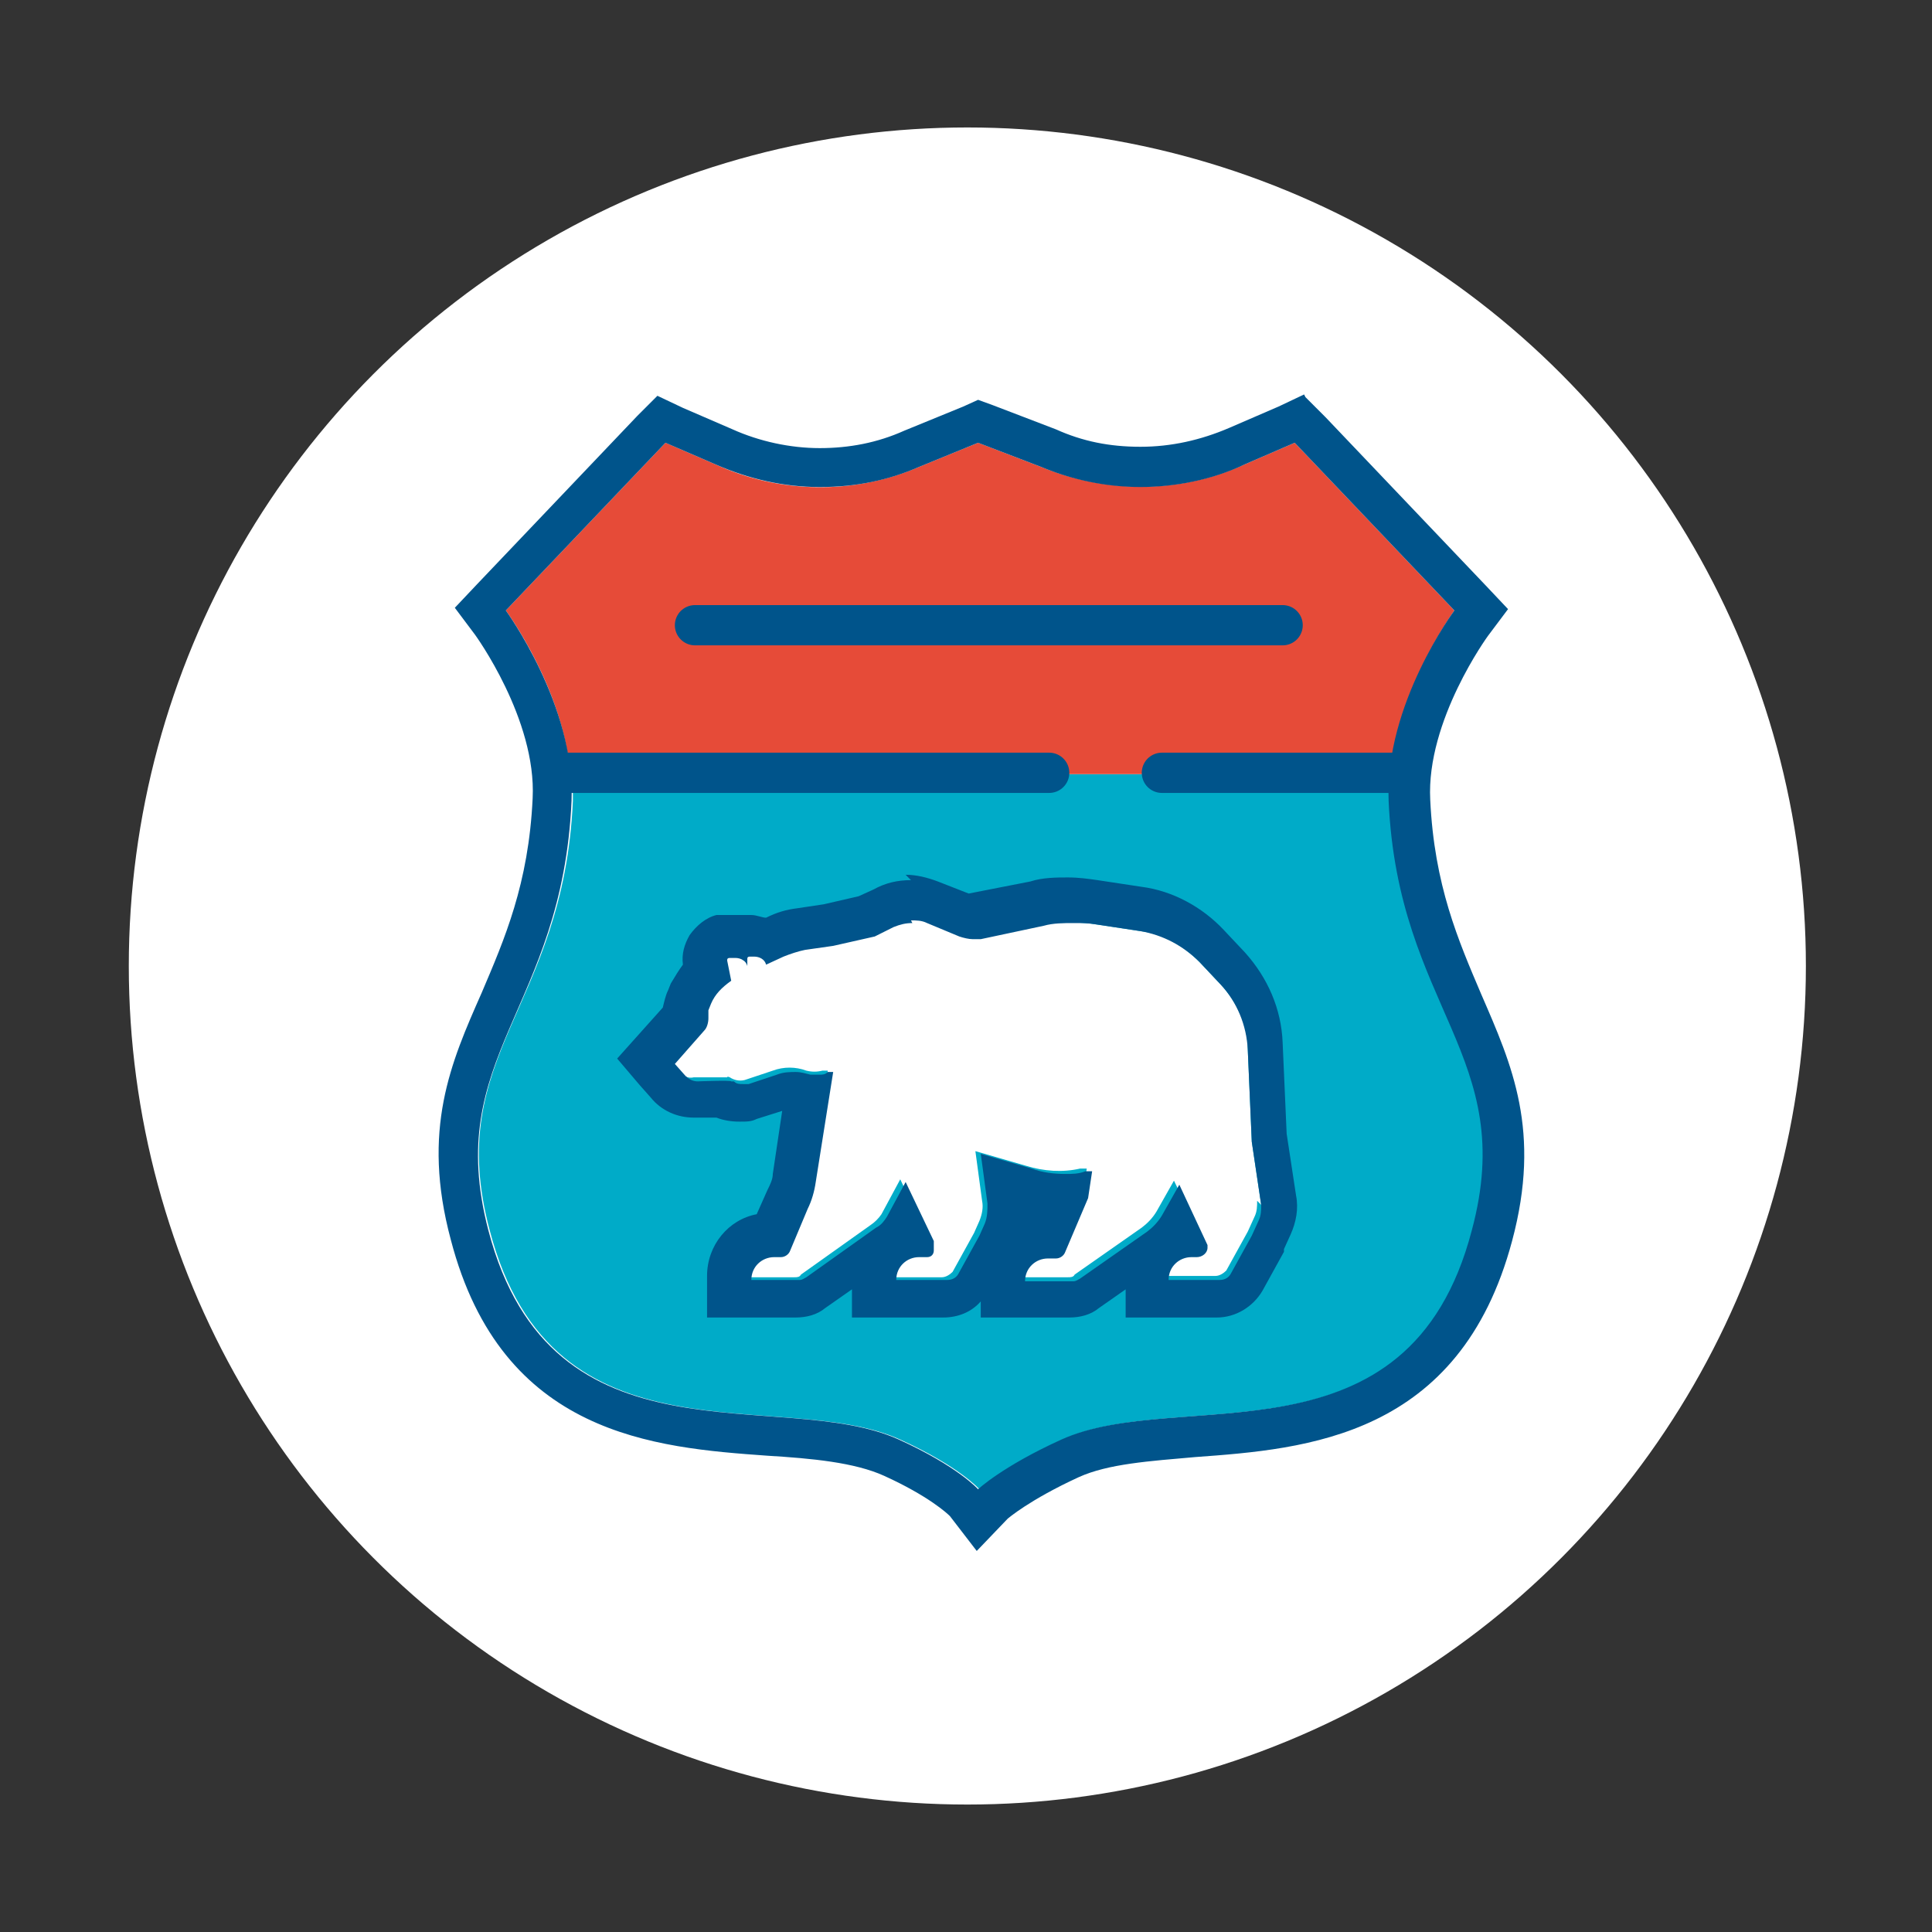 <?xml version="1.0" encoding="UTF-8"?>
<svg id="Layer_1" xmlns="http://www.w3.org/2000/svg" version="1.1" viewBox="0 0 144 144">
  <rect x="0" y="0" width="144" height="144" fill="#333333" stroke="none"/>
  <!-- Generator: Adobe Illustrator 29.2.1, SVG Export Plug-In . SVG Version: 2.1.0 Build 116)  -->
  <defs>
    <style>
      .st0 {
        fill: #00548b;
      }

      .st1 {
        fill: #fff;
      }

      .st2 {
        fill: #00abc8;
      }

      .st3 {
        fill: none;
        stroke: #00548b;
        stroke-linecap: round;
        stroke-miterlimit: 10;
        stroke-width: 3px;
      }

      .st4 {
        fill: #e64b38;
      }
    </style>
  </defs>
  <circle class="st1" cx="72.1" cy="72" r="62.5"/>
  <path class="st2" d="M42.7,57.7c0,.7,0,1.3,0,2-.7,15.5-9.7,18.9-6.2,32,4.7,18,21.8,11.6,30.6,15.6,4.4,2,5.9,3.7,5.9,3.7,0,0,1.8-1.7,6.2-3.7,8.8-4,25.9,2.4,30.6-15.6,3.4-13-5.5-16.4-6.2-32,0-.7,0-1.3,0-2h-60.8Z"/>
  <path class="st4" d="M103.6,57.7c.6-6.4,4.8-12.2,4.8-12.2l-11.9-12.5-3.7,1.6c-4.8,2.2-10.3,2.2-15.2.2l-4.7-1.8-4.4,1.8c-4.9,2.1-10.4,2-15.2-.2l-3.7-1.6-11.9,12.5s4.3,5.8,4.8,12.2c0,0,60.8,0,60.8,0Z"/>
  <path class="st0" d="M96.5,33l11.9,12.5s-5.2,7-4.9,14.2c.7,15.5,9.7,19,6.2,32-4.7,18-21.8,11.6-30.6,15.6-4.4,2-6.2,3.7-6.2,3.7,0,0-1.5-1.7-5.9-3.7-8.8-4-25.9,2.4-30.6-15.6-3.4-13,5.5-16.4,6.2-32,.3-7.1-4.9-14.2-4.9-14.2l11.9-12.5,3.7,1.6c2.5,1.1,5.1,1.7,7.8,1.7s5.1-.5,7.4-1.5l4.4-1.8,4.7,1.8c2.4,1,4.9,1.5,7.4,1.5s5.3-.5,7.8-1.7l3.7-1.6M97.2,29.4l-1.9.9-3.7,1.6c-2.1.9-4.3,1.4-6.6,1.4s-4.3-.4-6.3-1.3h0s0,0,0,0l-4.7-1.8-1.1-.4-1.1.5-4.4,1.8c-2,.9-4.1,1.3-6.3,1.3s-4.5-.5-6.5-1.4l-3.7-1.6-1.9-.9-1.5,1.5-11.9,12.5-1.7,1.8,1.5,2c0,0,4.6,6.3,4.3,12.2-.3,6.4-2.1,10.5-3.8,14.5-2.3,5.2-4.5,10.2-2.3,18.4,3.8,14.6,15.2,15.5,23.6,16.1,3.3.2,6.5.5,8.7,1.5,3.3,1.5,4.7,2.8,4.9,3l2,2.6,2.3-2.4h0s1.6-1.4,5.3-3.1c2.2-1,5.3-1.2,8.7-1.5,8.3-.6,19.7-1.5,23.6-16.1,2.2-8.2,0-13.1-2.3-18.4-1.7-4-3.5-8.1-3.8-14.5-.3-5.9,4.3-12.2,4.3-12.2l1.5-2-1.7-1.8-11.9-12.5-1.5-1.5h0Z"/>
  <line class="st3" x1="78.2" y1="57.6" x2="41.4" y2="57.6"/>
  <line class="st3" x1="104.8" y1="57.6" x2="86.6" y2="57.6"/>
  <line class="st3" x1="51.8" y1="46.6" x2="95.6" y2="46.6"/>
  <path class="st1" d="M94,89.8l-.7-4.7-.3-6.9c0-1.8-.8-3.5-2-4.8l-1.6-1.7c-1.2-1.2-2.7-2.1-4.4-2.3l-3.3-.5c-1.3-.2-2.6-.2-3.9,0l-4.7,1c-.5.1-1.1,0-1.6-.2l-2.4-1c-.9-.3-1.8-.3-2.7,0l-1.4.7-3.1.7-2.1.3c-.6,0-1.1.3-1.6.5l-1.3.6c-.2-.3-.5-.6-1-.6h-.3c-.1,0-.2.1-.2.2v.5c-.2-.4-.7-.7-1.2-.6h-.2c-.1,0-.2.2-.2.3l.3,1.5c-.6.4-1.1,1-1.5,1.7l-.2.5c0,.2,0,.3,0,.5h0c0,.4,0,.8-.3,1l-2.2,2.5.8.9c.2.3.6.5,1,.4h2.5c0-.1.2,0,.2,0,.3.2.7.3,1.1.2l2.1-.7c.8-.3,1.7-.3,2.5,0h0c.4.1.8.1,1.2,0h.4c0,0-1.3,8.1-1.3,8.1-.1.7-.3,1.4-.6,2l-1.3,3.1c-.1.3-.4.5-.7.5h-.5c-.9,0-1.7.8-1.7,1.7h0c0,0,3.6,0,3.6,0,.2,0,.4,0,.5-.2l5.2-3.7c.3-.2.6-.5.8-.8l1.4-2.6,2.1,4.4c0,0,0,.2,0,.3v.4c0,.3-.3.5-.5.5h-.6c-.9,0-1.7.8-1.7,1.7h0c0,0,3.8,0,3.8,0,.3,0,.6-.2.8-.4l1.6-2.9.4-.9c.2-.5.3-1,.2-1.5l-.5-3.7,3.8,1.1c1.3.4,2.7.5,4,.2h.5c0,0-.3,1.9-.3,1.9l-1.7,4c-.1.3-.4.5-.7.5h-.6c-.9,0-1.7.8-1.7,1.7h0c0,0,3.6,0,3.6,0,.2,0,.4,0,.5-.2l5-3.5c.4-.3.8-.7,1.1-1.2l1.3-2.3,2.2,4.5v.2c0,.4-.4.7-.8.7h-.4c-.9,0-1.7.8-1.7,1.7h0c0,0,3.8,0,3.8,0,.3,0,.6-.2.8-.4l1.6-2.9.5-1.1c.2-.4.2-.8.2-1.2h0ZM62,79.9h0Z"/>
  <path class="st0" d="M67.9,68.6c.4,0,.8,0,1.2.2l2.4,1c.3.1.7.2,1,.2s.4,0,.6,0l4.7-1c.7-.2,1.5-.2,2.2-.2s1.1,0,1.7.1l3.3.5c1.7.3,3.2,1.1,4.4,2.3l1.6,1.7c1.2,1.3,1.9,3,2,4.8l.3,6.9.7,4.7c0,.4,0,.8-.2,1.2l-.5,1.1-1.6,2.9c-.2.3-.5.4-.8.4h-3.8c0-1,.8-1.7,1.7-1.7h.4c.4,0,.8-.3.8-.7v-.2s-2.1-4.5-2.1-4.5l-1.3,2.3c-.3.5-.7.9-1.1,1.2l-5,3.5c-.2.1-.3.2-.5.2h-3.6c0-1,.8-1.7,1.7-1.7h.6c.3,0,.6-.2.7-.5l1.7-4,.3-2h-.5c-.5.2-1,.2-1.5.2-.8,0-1.7-.1-2.5-.4l-3.8-1.1.5,3.7c0,.5,0,1-.2,1.5l-.4.9-1.6,2.9c-.2.3-.5.4-.8.4h-3.8c0-1,.8-1.7,1.7-1.7h.6c.3,0,.5-.2.5-.5v-.4c0,0,0-.2,0-.3l-2.1-4.4-1.4,2.6c-.2.3-.4.6-.8.8l-5.2,3.7c-.2.1-.3.2-.5.2h-3.6c0-1,.8-1.7,1.7-1.7h.5c.3,0,.6-.2.7-.5l1.3-3.1c.3-.6.5-1.3.6-2l1.3-8.2h-.4c-.2.2-.4.2-.6.2s-.4,0-.7,0h0c-.4-.1-.7-.2-1.1-.2s-.9,0-1.4.2l-2.1.7c-.1,0-.2,0-.4,0-.3,0-.5,0-.7-.2h-.2c0-.1-2.5,0-2.5,0h0c-.4,0-.7-.2-.9-.4l-.8-.9,2.2-2.5c.2-.2.3-.6.3-.9h0c0-.3,0-.5,0-.6l.2-.5c.3-.7.8-1.2,1.5-1.7l-.3-1.5c0-.1,0-.2.2-.2h.2c0,0,.2,0,.2,0,.4,0,.8.2.9.6v-.5c0-.1,0-.2.2-.2h.3s0,0,0,0c.4,0,.8.2.9.6l1.3-.6c.5-.2,1.1-.4,1.6-.5l2.1-.3,3.1-.7,1.4-.7c.5-.2.9-.3,1.4-.3M62,79.9h0M67.9,65.6h0c-1,0-1.9.2-2.8.7l-1.1.5-2.6.6-2,.3c-.8.1-1.5.3-2.3.7-.3,0-.7-.2-1.1-.2h-.5c-.2,0-.4,0-.6,0-.1,0-.2,0-.4,0-.3,0-.6,0-.9,0h-.2c-.8.2-1.5.8-2,1.5-.4.7-.6,1.4-.5,2.2-.3.4-.6.9-.9,1.4l-.2.5c-.2.4-.3.9-.4,1.3l-1.7,1.9-1.7,1.9,1.7,2,.8.9c.8,1,2,1.5,3.2,1.5h1.7c.5.2,1.1.3,1.7.3s.9,0,1.3-.2l1.9-.6-.7,4.7c0,.4-.2.8-.4,1.2h0s0,0,0,0l-.8,1.8c-2.1.4-3.7,2.3-3.7,4.6v3.1h6.6c.8,0,1.6-.2,2.2-.7l2-1.4v2.1h6.8c1.1,0,2.1-.4,2.8-1.2v1.2h6.6c.8,0,1.6-.2,2.2-.7l2-1.4v2.1h6.8c1.4,0,2.7-.8,3.4-2l1.6-2.9h0c0,0,0-.2,0-.2l.5-1.1c.4-.9.6-1.9.4-2.9l-.7-4.6-.3-6.8c-.1-2.5-1.1-4.8-2.8-6.7l-1.6-1.7c-1.6-1.7-3.8-2.9-6.1-3.2l-3.3-.5c-.7-.1-1.4-.2-2.2-.2s-1.9,0-2.8.3l-4.6.9-2.3-.9c-.8-.3-1.6-.5-2.4-.5h0ZM76.5,90.9c0-.3,0-.5,0-.8.2,0,.4,0,.7.1l-.2.6c-.2,0-.3,0-.5.1h0Z"/>
  <circle class="st0" cx="76.7" cy="90.5" r="1"/>
</svg>
